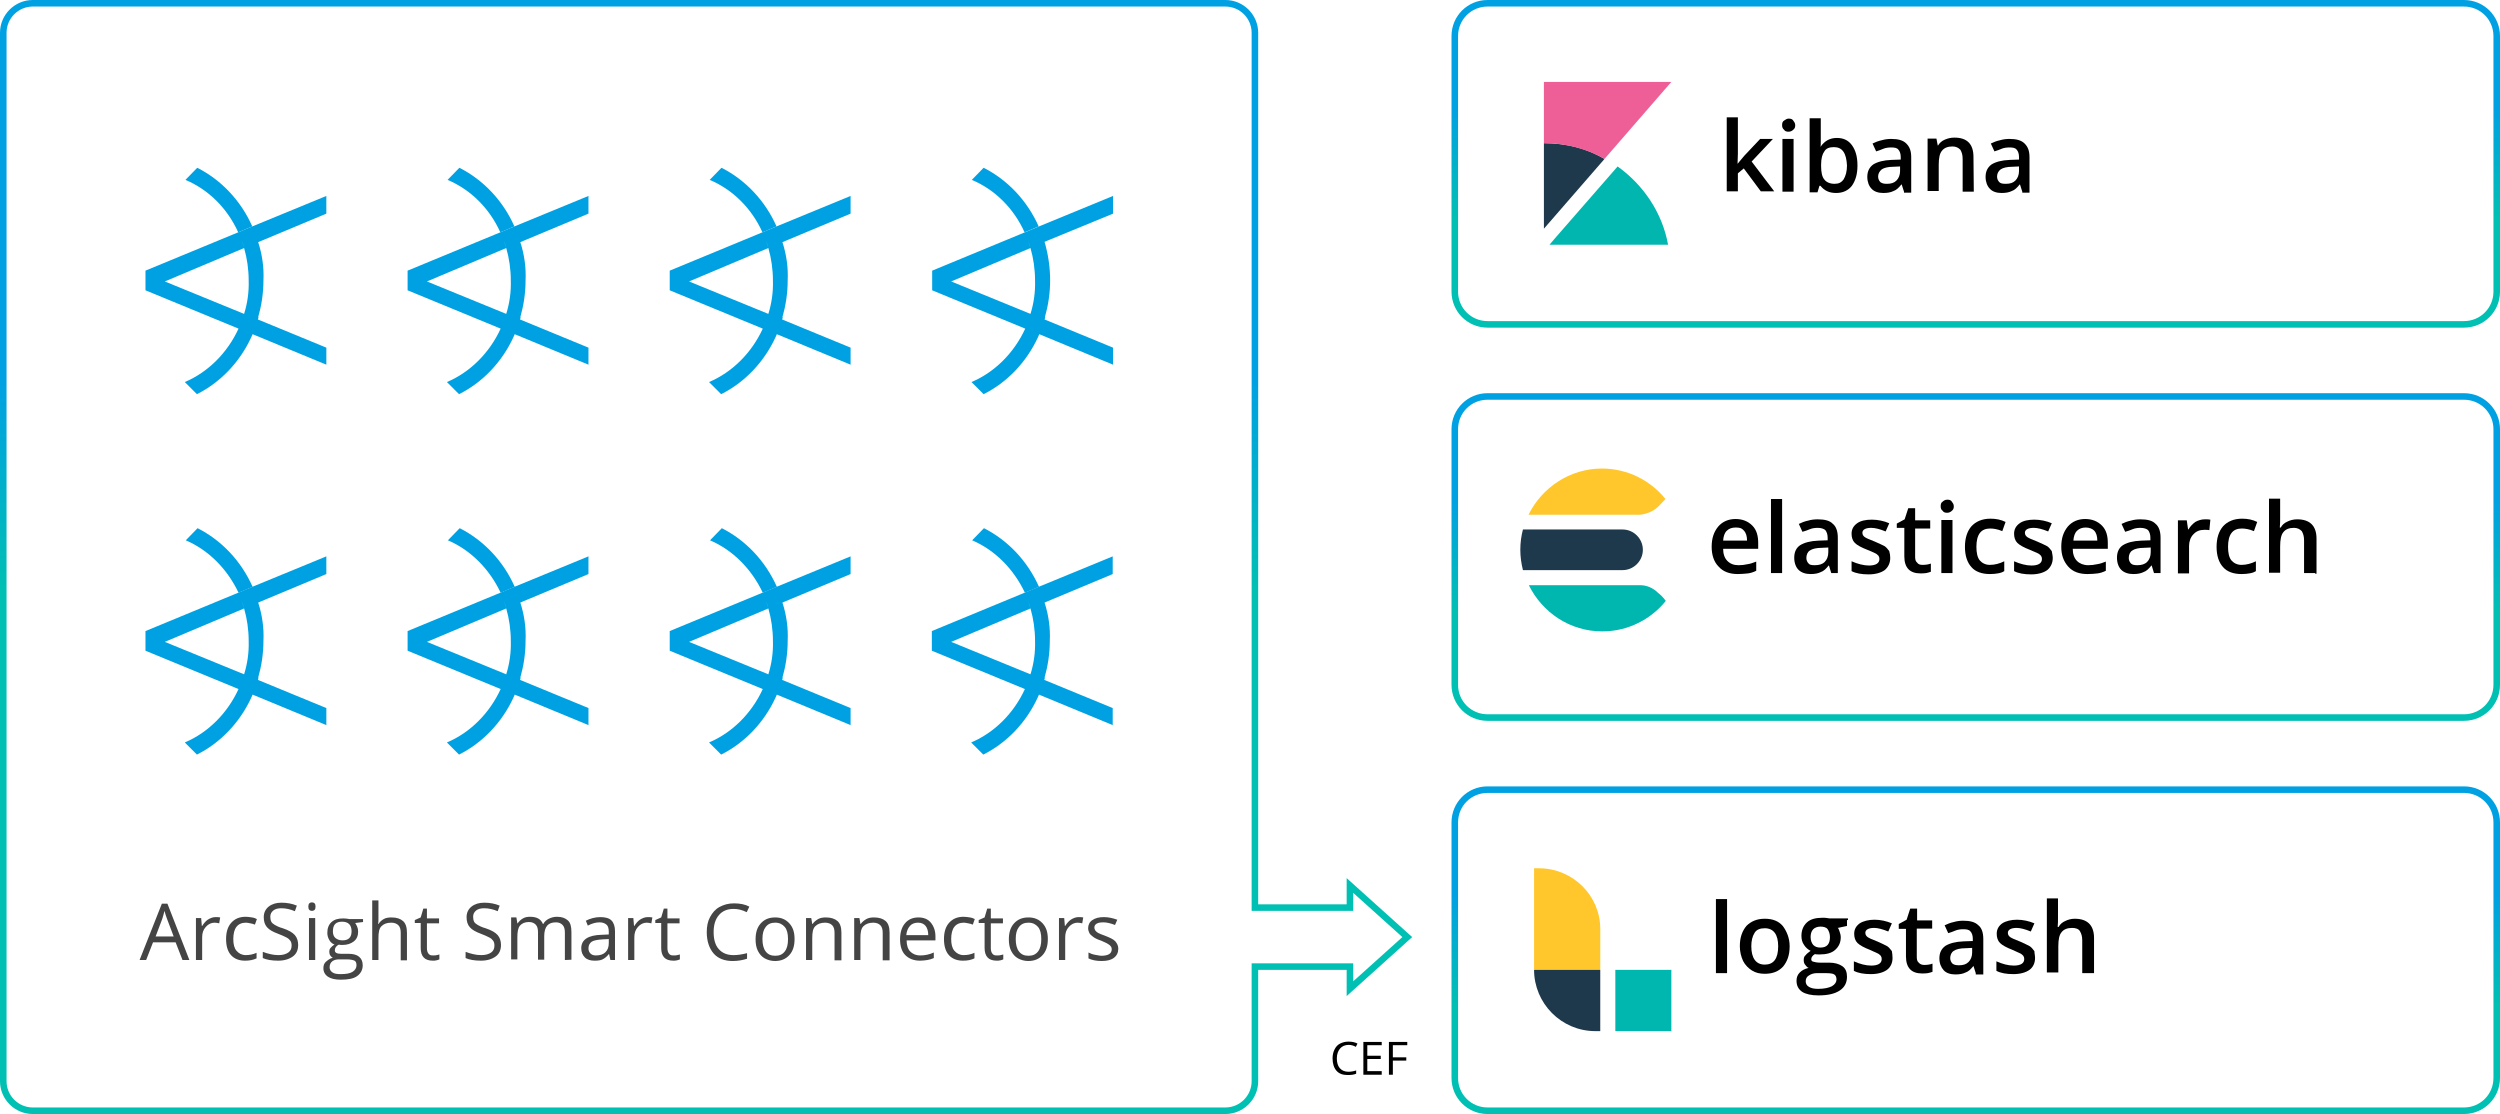 <?xml version="1.0" encoding="utf-8"?>
<!-- Generator: Adobe Illustrator 23.0.0, SVG Export Plug-In . SVG Version: 6.00 Build 0)  -->
<svg version="1.1" id="Layer_1" xmlns="http://www.w3.org/2000/svg" xmlns:xlink="http://www.w3.org/1999/xlink" x="0px" y="0px"
	 viewBox="0 0 763 340" style="enable-background:new 0 0 763 340;" xml:space="preserve">
<style type="text/css">
	.st0{fill:url(#SVGID_1_);}
	.st1{fill:url(#SVGID_2_);}
	.st2{fill:url(#SVGID_3_);}
	.st3{fill:url(#SVGID_4_);}
	.st4{fill:#444444;}
	.st5{fill:#00A1E2;}
	.st6{fill-rule:evenodd;clip-rule:evenodd;fill:#1E384C;}
	.st7{fill-rule:evenodd;clip-rule:evenodd;fill:#FFC72B;}
	.st8{fill-rule:evenodd;clip-rule:evenodd;fill:#00B7AF;}
	.st9{fill-rule:evenodd;clip-rule:evenodd;fill:#EF5F97;}
	.st10{fill-rule:evenodd;clip-rule:evenodd;fill:#00B6AE;}
	.st11{fill:#00B7AF;}
	.st12{fill:#FFC72B;}
	.st13{fill:#1E384C;}
</style>
<g>
	
		<linearGradient id="SVGID_1_" gradientUnits="userSpaceOnUse" x1="5.377" y1="358.779" x2="5.377" y2="359.119" gradientTransform="matrix(318 0 0 -98 -1107 35347.012)">
		<stop  offset="0" style="stop-color:#00BFB3"/>
		<stop  offset="1" style="stop-color:#00A1E2"/>
	</linearGradient>
	<path class="st0" d="M752,220H454c-6.1,0-11-4.9-11-11v-78c0-6.1,4.9-11,11-11h298c6.1,0,11,4.9,11,11v78
		C763,215.1,758.1,220,752,220z M454,122c-5,0-9,4-9,9v78c0,5,4,9,9,9h298c5,0,9-4,9-9v-78c0-5-4-9-9-9H454z"/>
</g>
<g>
	
		<linearGradient id="SVGID_2_" gradientUnits="userSpaceOnUse" x1="5.377" y1="358.779" x2="5.377" y2="359.119" gradientTransform="matrix(318 0 0 -98 -1107 35467.012)">
		<stop  offset="0" style="stop-color:#00BFB3"/>
		<stop  offset="1" style="stop-color:#00A1E2"/>
	</linearGradient>
	<path class="st1" d="M752,340H454c-6.1,0-11-4.9-11-11v-78c0-6.1,4.9-11,11-11h298c6.1,0,11,4.9,11,11v78
		C763,335.1,758.1,340,752,340z M454,242c-5,0-9,4-9,9v78c0,5,4,9,9,9h298c5,0,9-4,9-9v-78c0-5-4-9-9-9H454z"/>
</g>
<g>
	
		<linearGradient id="SVGID_3_" gradientUnits="userSpaceOnUse" x1="5.377" y1="358.779" x2="5.377" y2="359.119" gradientTransform="matrix(318 0 0 -98 -1107 35227.012)">
		<stop  offset="0" style="stop-color:#00BFB3"/>
		<stop  offset="1" style="stop-color:#00A1E2"/>
	</linearGradient>
	<path class="st2" d="M752,100H454c-6.1,0-11-4.9-11-11V11c0-6.1,4.9-11,11-11h298c6.1,0,11,4.9,11,11v78
		C763,95.1,758.1,100,752,100z M454,2c-5,0-9,4-9,9v78c0,5,4,9,9,9h298c5,0,9-4,9-9V11c0-5-4-9-9-9H454z"/>
</g>
<g>
	
		<linearGradient id="SVGID_4_" gradientUnits="userSpaceOnUse" x1="4.799" y1="360.941" x2="4.799" y2="361.127" gradientTransform="matrix(-428.505 0 0 -338 2272.012 122178.055)">
		<stop  offset="0" style="stop-color:#00BFB3"/>
		<stop  offset="1" style="stop-color:#00A1E2"/>
	</linearGradient>
	<path class="st3" d="M374,340H10c-5.5,0-10-4.5-10-10V10C0,4.5,4.5,0,10,0h364c5.5,0,10,4.5,10,10v266h27v-8l20,18l-20,18v-8h-27
		v34C384,335.5,379.5,340,374,340z M10,2c-4.4,0-8,3.6-8,8v320c0,4.4,3.6,8,8,8h364c4.4,0,8-3.6,8-8v-36h31v5.5l15-13.5l-15-13.5
		v5.5h-31V10c0-4.4-3.6-8-8-8H10z"/>
</g>
<path class="st4" d="M55.7,293l-2.1-5.4h-6.9l-2.1,5.4h-2l6.8-17.2h1.7l6.7,17.2H55.7z M53,285.8l-2-5.3c-0.3-0.7-0.5-1.5-0.8-2.5
	c-0.2,0.8-0.4,1.6-0.7,2.5l-2,5.3H53z M65.7,279.9c0.6,0,1.1,0,1.5,0.1l-0.3,1.8c-0.5-0.1-1-0.2-1.4-0.2c-1,0-1.9,0.4-2.7,1.3
	s-1.1,1.9-1.1,3.2v6.9h-1.9v-12.8h1.6l0.2,2.4h0.1c0.5-0.8,1.1-1.5,1.7-1.9S64.9,279.9,65.7,279.9z M74.8,293.2
	c-1.9,0-3.3-0.6-4.3-1.7s-1.5-2.8-1.5-4.9s0.5-3.8,1.6-5s2.5-1.8,4.4-1.8c0.6,0,1.2,0.1,1.9,0.2s1.1,0.3,1.5,0.5l-0.6,1.7
	c-0.4-0.2-0.9-0.3-1.4-0.4s-1-0.2-1.3-0.2c-2.6,0-3.9,1.7-3.9,5c0,1.6,0.3,2.8,1,3.6s1.6,1.3,2.8,1.3c1.1,0,2.2-0.2,3.3-0.7v1.7
	C77.2,293,76.1,293.2,74.8,293.2z M91,288.4c0,1.5-0.5,2.7-1.6,3.5s-2.6,1.3-4.5,1.3c-2,0-3.6-0.3-4.7-0.8v-1.9
	c0.7,0.3,1.5,0.5,2.3,0.7s1.6,0.3,2.5,0.3c1.3,0,2.3-0.3,3-0.8s1-1.2,1-2.1c0-0.6-0.1-1.1-0.4-1.5s-0.6-0.7-1.2-1s-1.4-0.7-2.5-1.1
	c-1.6-0.6-2.7-1.2-3.4-2s-1-1.8-1-3.1c0-1.3,0.5-2.4,1.5-3.2s2.3-1.2,3.9-1.2c1.7,0,3.3,0.3,4.7,0.9l-0.6,1.7
	c-1.4-0.6-2.8-0.9-4.1-0.9c-1.1,0-1.9,0.2-2.5,0.7s-0.9,1.1-0.9,1.9c0,0.6,0.1,1.1,0.3,1.5s0.6,0.7,1.1,1s1.3,0.7,2.4,1
	c1.8,0.6,3,1.3,3.7,2.1S91,287.3,91,288.4z M96.2,293h-1.9v-12.8h1.9V293z M94.1,276.7c0-0.4,0.1-0.8,0.3-1s0.5-0.3,0.8-0.3
	s0.6,0.1,0.8,0.3s0.3,0.5,0.3,1s-0.1,0.8-0.3,1s-0.5,0.3-0.8,0.3s-0.6-0.1-0.8-0.3S94.1,277.1,94.1,276.7z M110.8,280.2v1.2
	l-2.4,0.3c0.2,0.3,0.4,0.6,0.6,1.1s0.3,0.9,0.3,1.5c0,1.3-0.4,2.3-1.3,3s-2,1.1-3.5,1.1c-0.4,0-0.7,0-1.1-0.1
	c-0.8,0.4-1.2,1-1.2,1.7c0,0.4,0.1,0.6,0.4,0.8s0.8,0.3,1.5,0.3h2.3c1.4,0,2.5,0.3,3.2,0.9s1.1,1.4,1.1,2.6c0,1.4-0.6,2.5-1.7,3.3
	s-2.8,1.1-5,1.1c-1.7,0-3-0.3-3.9-0.9s-1.4-1.5-1.4-2.6c0-0.8,0.2-1.5,0.8-2s1.2-1,2.1-1.2c-0.3-0.1-0.6-0.4-0.8-0.7
	s-0.3-0.7-0.3-1.1c0-0.5,0.1-0.9,0.4-1.2s0.6-0.7,1.2-1c-0.7-0.3-1.2-0.7-1.6-1.4s-0.6-1.4-0.6-2.2c0-1.4,0.4-2.5,1.3-3.3
	s2-1.1,3.6-1.1c0.7,0,1.3,0.1,1.8,0.2h4.2V280.2z M100.6,295.2c0,0.7,0.3,1.2,0.9,1.6s1.4,0.5,2.5,0.5c1.6,0,2.8-0.2,3.6-0.7
	s1.2-1.2,1.2-2c0-0.7-0.2-1.2-0.6-1.4s-1.2-0.4-2.4-0.4h-2.3c-0.9,0-1.6,0.2-2.1,0.6S100.6,294.4,100.6,295.2z M101.6,284.3
	c0,0.9,0.3,1.6,0.8,2s1.2,0.7,2.1,0.7c1.9,0,2.8-0.9,2.8-2.8s-1-2.9-2.9-2.9c-0.9,0-1.6,0.2-2.1,0.7S101.6,283.3,101.6,284.3z
	 M122.3,293v-8.3c0-1-0.2-1.8-0.7-2.3s-1.2-0.8-2.2-0.8c-1.4,0-2.3,0.4-3,1.1s-0.9,1.9-0.9,3.6v6.7h-1.9v-18.2h1.9v5.5
	c0,0.7,0,1.2-0.1,1.7h0.1c0.4-0.6,0.9-1.1,1.6-1.5s1.5-0.5,2.4-0.5c1.6,0,2.7,0.4,3.5,1.1s1.2,1.9,1.2,3.6v8.4h-1.9V293z
	 M132.3,291.6c0.3,0,0.7,0,1-0.1s0.6-0.1,0.8-0.2v1.5c-0.2,0.1-0.5,0.2-0.9,0.3s-0.8,0.1-1.1,0.1c-2.5,0-3.7-1.3-3.7-3.9v-7.6h-1.8
	v-0.9l1.8-0.8l0.8-2.7h1.1v3h3.7v1.5h-3.7v7.6c0,0.8,0.2,1.4,0.6,1.8S131.7,291.6,132.3,291.6z M152.9,288.4c0,1.5-0.5,2.7-1.6,3.5
	s-2.6,1.3-4.5,1.3c-2,0-3.6-0.3-4.7-0.8v-1.9c0.7,0.3,1.5,0.5,2.3,0.7s1.6,0.3,2.5,0.3c1.3,0,2.3-0.3,3-0.8s1-1.2,1-2.1
	c0-0.6-0.1-1.1-0.4-1.5s-0.6-0.7-1.2-1s-1.4-0.7-2.5-1.1c-1.6-0.6-2.7-1.2-3.4-2s-1-1.8-1-3.1c0-1.3,0.5-2.4,1.5-3.2
	s2.3-1.2,3.9-1.2c1.7,0,3.3,0.3,4.7,0.9l-0.6,1.7c-1.4-0.6-2.8-0.9-4.1-0.9c-1.1,0-1.9,0.2-2.5,0.7s-0.9,1.1-0.9,1.9
	c0,0.6,0.1,1.1,0.3,1.5s0.6,0.7,1.1,1s1.3,0.7,2.4,1c1.8,0.6,3,1.3,3.7,2.1S152.9,287.3,152.9,288.4z M172.4,293v-8.4
	c0-1-0.2-1.8-0.7-2.3s-1.1-0.8-2-0.8c-1.2,0-2.1,0.3-2.7,1s-0.9,1.8-0.9,3.2v7.2h-1.9v-8.4c0-1-0.2-1.8-0.7-2.3s-1.1-0.8-2.1-0.8
	c-1.2,0-2.1,0.4-2.7,1.1s-0.8,1.9-0.8,3.6v6.7H156V280h1.6l0.3,1.8h0.1c0.4-0.6,0.9-1.1,1.6-1.5s1.4-0.5,2.2-0.5
	c2,0,3.3,0.7,3.9,2.2h0.1c0.4-0.7,0.9-1.2,1.7-1.6s1.6-0.6,2.5-0.6c1.5,0,2.5,0.4,3.3,1.1s1.1,1.9,1.1,3.6v8.4L172.4,293L172.4,293z
	 M186.3,293l-0.4-1.8h-0.1c-0.6,0.8-1.3,1.3-1.9,1.6s-1.4,0.4-2.4,0.4c-1.3,0-2.3-0.3-3-1s-1.1-1.6-1.1-2.8c0-2.6,2.1-4,6.2-4.1
	l2.2-0.1v-0.8c0-1-0.2-1.8-0.7-2.2s-1.1-0.7-2.1-0.7c-1.1,0-2.3,0.3-3.6,1l-0.6-1.5c0.6-0.3,1.3-0.6,2.1-0.8s1.5-0.3,2.3-0.3
	c1.5,0,2.7,0.3,3.4,1s1.1,1.8,1.1,3.3v8.8H186.3z M181.9,291.6c1.2,0,2.2-0.3,2.9-1s1-1.6,1-2.8v-1.2l-1.9,0.1
	c-1.5,0.1-2.7,0.3-3.3,0.7s-1,1.1-1,2c0,0.7,0.2,1.2,0.6,1.6S181.1,291.6,181.9,291.6z M197.6,279.9c0.6,0,1.1,0,1.5,0.1l-0.3,1.8
	c-0.5-0.1-1-0.2-1.4-0.2c-1,0-1.9,0.4-2.7,1.3s-1.1,1.9-1.1,3.2v6.9h-1.9v-12.8h1.6l0.2,2.4h0.1c0.5-0.8,1.1-1.5,1.7-1.9
	S196.8,279.9,197.6,279.9z M205.7,291.6c0.3,0,0.7,0,1-0.1s0.6-0.1,0.8-0.2v1.5c-0.2,0.1-0.5,0.2-0.9,0.3s-0.8,0.1-1.1,0.1
	c-2.5,0-3.7-1.3-3.7-3.9v-7.6H200v-0.9l1.8-0.8l0.8-2.7h1.1v3h3.7v1.5h-3.7v7.6c0,0.8,0.2,1.4,0.6,1.8S205.1,291.6,205.7,291.6z
	 M223.9,277.4c-1.9,0-3.4,0.6-4.5,1.9s-1.6,3-1.6,5.2s0.5,4,1.6,5.2s2.5,1.8,4.5,1.8c1.2,0,2.6-0.2,4.1-0.6v1.7
	c-1.2,0.4-2.7,0.7-4.4,0.7c-2.5,0-4.5-0.8-5.8-2.3s-2.1-3.7-2.1-6.5c0-1.8,0.3-3.3,1-4.6s1.6-2.4,2.9-3.1s2.7-1.1,4.4-1.1
	c1.8,0,3.4,0.3,4.7,1l-0.8,1.7C226.5,277.7,225.2,277.4,223.9,277.4z M242.5,286.6c0,2.1-0.5,3.7-1.6,4.9s-2.5,1.8-4.4,1.8
	c-1.1,0-2.2-0.3-3.1-0.8s-1.6-1.3-2.1-2.3s-0.7-2.2-0.7-3.5c0-2.1,0.5-3.7,1.6-4.9s2.5-1.8,4.4-1.8c1.8,0,3.2,0.6,4.3,1.8
	S242.5,284.5,242.5,286.6z M232.7,286.6c0,1.6,0.3,2.9,1,3.8s1.6,1.3,2.9,1.3s2.2-0.4,2.9-1.3s1-2.1,1-3.8c0-1.6-0.3-2.9-1-3.7
	s-1.6-1.3-2.9-1.3c-1.3,0-2.2,0.4-2.9,1.3S232.7,284.9,232.7,286.6z M254.7,293v-8.3c0-1-0.2-1.8-0.7-2.3s-1.2-0.8-2.2-0.8
	c-1.3,0-2.3,0.4-3,1.1s-0.9,1.9-0.9,3.6v6.7H246v-12.8h1.6l0.3,1.8h0.1c0.4-0.6,1-1.1,1.7-1.5s1.5-0.5,2.4-0.5
	c1.5,0,2.7,0.4,3.5,1.1c0.8,0.7,1.2,1.9,1.2,3.6v8.4h-2.1L254.7,293L254.7,293z M269.4,293v-8.3c0-1-0.2-1.8-0.7-2.3
	s-1.2-0.8-2.2-0.8c-1.3,0-2.3,0.4-3,1.1s-0.9,1.9-0.9,3.6v6.7h-1.9v-12.8h1.6l0.3,1.8h0.1c0.4-0.6,1-1.1,1.7-1.5s1.5-0.5,2.4-0.5
	c1.5,0,2.7,0.4,3.5,1.1s1.2,1.9,1.2,3.6v8.4h-2.1V293z M280.8,293.2c-1.9,0-3.4-0.6-4.5-1.7s-1.6-2.8-1.6-4.8c0-2.1,0.5-3.7,1.5-4.9
	s2.4-1.8,4.1-1.8c1.6,0,2.9,0.5,3.8,1.6s1.4,2.5,1.4,4.2v1.2h-8.8c0,1.5,0.4,2.7,1.1,3.4s1.7,1.2,3.1,1.2s2.8-0.3,4.1-0.9v1.7
	c-0.7,0.3-1.3,0.5-2,0.6S281.6,293.2,280.8,293.2z M280.2,281.6c-1,0-1.9,0.3-2.5,1s-1,1.6-1.1,2.8h6.7c0-1.2-0.3-2.2-0.8-2.8
	S281.3,281.6,280.2,281.6z M293.9,293.2c-1.9,0-3.3-0.6-4.3-1.7s-1.5-2.8-1.5-4.9s0.5-3.8,1.6-5s2.5-1.8,4.4-1.8
	c0.6,0,1.2,0.1,1.9,0.2s1.1,0.3,1.5,0.5l-0.6,1.7c-0.4-0.2-0.9-0.3-1.4-0.4s-1-0.2-1.3-0.2c-2.6,0-3.9,1.7-3.9,5
	c0,1.6,0.3,2.8,1,3.6s1.6,1.3,2.8,1.3c1.1,0,2.2-0.2,3.3-0.7v1.7C296.3,293,295.3,293.2,293.9,293.2z M304.4,291.6
	c0.3,0,0.7,0,1-0.1s0.6-0.1,0.8-0.2v1.5c-0.2,0.1-0.5,0.2-0.9,0.3s-0.8,0.1-1.1,0.1c-2.5,0-3.7-1.3-3.7-3.9v-7.6h-1.8v-0.9l1.8-0.8
	l0.8-2.7h1.1v3h3.7v1.5h-3.7v7.6c0,0.8,0.2,1.4,0.6,1.8S303.8,291.6,304.4,291.6z M319.8,286.6c0,2.1-0.5,3.7-1.6,4.9
	s-2.5,1.8-4.4,1.8c-1.1,0-2.2-0.3-3.1-0.8s-1.6-1.3-2.1-2.3s-0.7-2.2-0.7-3.5c0-2.1,0.5-3.7,1.6-4.9s2.5-1.8,4.4-1.8
	c1.8,0,3.2,0.6,4.3,1.8S319.8,284.5,319.8,286.6z M310,286.6c0,1.6,0.3,2.9,1,3.8s1.6,1.3,2.9,1.3s2.2-0.4,2.9-1.3s1-2.1,1-3.8
	c0-1.6-0.3-2.9-1-3.7s-1.6-1.3-2.9-1.3s-2.2,0.4-2.9,1.3S310,284.9,310,286.6z M329.1,279.9c0.6,0,1.1,0,1.5,0.1l-0.3,1.8
	c-0.5-0.1-1-0.2-1.4-0.2c-1,0-1.9,0.4-2.7,1.3s-1.1,1.9-1.1,3.2v6.9h-1.9v-12.8h1.6l0.2,2.4h0.1c0.5-0.8,1.1-1.5,1.7-1.9
	S328.3,279.9,329.1,279.9z M341.3,289.5c0,1.2-0.4,2.1-1.3,2.8s-2.1,1-3.8,1c-1.7,0-3-0.3-4-0.8v-1.8c0.6,0.3,1.3,0.6,2,0.7
	s1.4,0.3,2,0.3c1,0,1.8-0.2,2.3-0.5s0.8-0.8,0.8-1.5c0-0.5-0.2-0.9-0.7-1.3s-1.3-0.8-2.5-1.3c-1.2-0.4-2-0.8-2.5-1.2
	s-0.9-0.7-1.1-1.1s-0.4-0.9-0.4-1.5c0-1,0.4-1.9,1.3-2.5s2-0.9,3.5-0.9c1.4,0,2.7,0.3,4.1,0.8l-0.7,1.6c-1.3-0.5-2.5-0.8-3.5-0.8
	c-0.9,0-1.6,0.1-2.1,0.4s-0.7,0.7-0.7,1.2c0,0.3,0.1,0.6,0.3,0.9s0.5,0.5,0.8,0.7s1.1,0.5,2.2,0.9c1.5,0.6,2.6,1.1,3.1,1.7
	S341.3,288.6,341.3,289.5z"/>
<path class="st5" d="M78.8,73.9L78.8,73.9c-0.5-1.7-1.1-3.3-1.8-4.8l-4.3,1.8c0.3,0.7,0.6,1.4,0.9,2.2c-0.3-0.7-0.6-1.5-0.9-2.2
	L44.4,82.6v6l28.4,11.7l0,0l0,0l0,0c-3.4,7.4-9.3,13.3-16.4,16.3l3.7,3.7c7.2-3.6,13.1-9.8,16.6-17.4l0,0c0.1-0.2,0.2-0.4,0.3-0.7
	c0-0.1,0.1-0.1,0.1-0.2l0,0v-0.1v0.1l22.5,9.3v-5.2l-20.9-8.6c0.1-0.3,0.2-0.5,0.2-0.7h-0.1c1-3.5,1.6-7.3,1.6-11.2
	C80.6,81.6,80,77.6,78.8,73.9L78.8,73.9l20.8-8.7v-5.4L77,69.1C77.7,70.7,78.3,72.3,78.8,73.9z M74.5,95.8
	C74.5,95.8,74.5,95.9,74.5,95.8l-24.2-9.9l24.2-10.2c-0.2-0.8-0.5-1.5-0.7-2.2c0.3,0.7,0.5,1.5,0.7,2.2l1.2-0.5l-1.2,0.5
	c0.9,3.1,1.4,6.5,1.4,10C76,89.2,75.5,92.6,74.5,95.8L74.5,95.8z"/>
<path class="st5" d="M72.7,70.9l4.3-1.8c-3.5-7.9-9.5-14.2-16.8-17.9l-3.6,3.7C63.7,57.9,69.4,63.6,72.7,70.9z"/>
<path class="st5" d="M152.7,70.9l4.3-1.8c-3.5-7.9-9.5-14.2-16.8-17.9l-3.6,3.7C143.7,57.9,149.4,63.6,152.7,70.9z"/>
<path class="st5" d="M158.8,73.9L158.8,73.9c-0.5-1.7-1.1-3.3-1.8-4.8l-4.3,1.8c0.3,0.7,0.6,1.4,0.9,2.2c-0.3-0.7-0.6-1.5-0.9-2.2
	l-28.3,11.7v6l28.4,11.7l0,0l0,0l0,0c-3.4,7.4-9.3,13.3-16.4,16.3l3.7,3.7c7.2-3.6,13.1-9.8,16.6-17.4l0,0c0.1-0.2,0.2-0.4,0.3-0.7
	c0-0.1,0.1-0.1,0.1-0.2l0,0v-0.1v0.1l22.5,9.3v-5.2l-20.9-8.6c0.1-0.3,0.2-0.5,0.2-0.7h-0.1c1-3.5,1.6-7.3,1.6-11.2
	C160.6,81.6,160,77.6,158.8,73.9L158.8,73.9l20.8-8.7v-5.4L157,69.1C157.7,70.7,158.3,72.3,158.8,73.9z M154.5,95.8
	C154.5,95.8,154.5,95.9,154.5,95.8l-24.2-9.9l24.2-10.2c-0.2-0.8-0.5-1.5-0.7-2.2c0.3,0.7,0.5,1.5,0.7,2.2l1.2-0.5l-1.2,0.5
	c0.9,3.1,1.4,6.5,1.4,10C156,89.2,155.5,92.6,154.5,95.8L154.5,95.8z"/>
<path class="st5" d="M232.7,70.9l4.3-1.8c-3.5-7.9-9.5-14.2-16.8-17.9l-3.6,3.7C223.7,57.9,229.4,63.6,232.7,70.9z"/>
<path class="st5" d="M238.8,73.9L238.8,73.9c-0.5-1.7-1.1-3.3-1.8-4.8l-4.3,1.8c0.3,0.7,0.6,1.4,0.9,2.2c-0.3-0.7-0.6-1.5-0.9-2.2
	l-28.3,11.7v6l28.4,11.7l0,0l0,0l0,0c-3.4,7.4-9.3,13.3-16.4,16.3l3.7,3.7c7.2-3.6,13.1-9.8,16.6-17.4l0,0c0.1-0.2,0.2-0.4,0.3-0.7
	c0-0.1,0.1-0.1,0.1-0.2l0,0v-0.1v0.1l22.5,9.3v-5.2l-20.9-8.6c0.1-0.3,0.2-0.5,0.2-0.7h-0.1c1-3.5,1.6-7.3,1.6-11.2
	C240.6,81.6,240,77.6,238.8,73.9L238.8,73.9l20.8-8.7v-5.4L237,69.1C237.7,70.7,238.3,72.3,238.8,73.9z M234.5,95.8
	C234.5,95.8,234.5,95.9,234.5,95.8l-24.2-9.9l24.2-10.2c-0.2-0.8-0.5-1.5-0.7-2.2c0.3,0.7,0.5,1.5,0.7,2.2l1.2-0.5l-1.2,0.5
	c0.9,3.1,1.4,6.5,1.4,10C236,89.2,235.5,92.6,234.5,95.8L234.5,95.8z"/>
<path class="st5" d="M312.7,70.9l4.3-1.8c-3.5-7.9-9.5-14.2-16.8-17.9l-3.6,3.7C303.7,57.9,309.4,63.6,312.7,70.9z"/>
<path class="st5" d="M339.7,65.2v-5.4l-22.6,9.3c0.7,1.5,1.3,3.2,1.8,4.8l0,0c-0.5-1.7-1.1-3.3-1.8-4.8l-4.3,1.8
	c0.3,0.7,0.6,1.4,0.9,2.2c-0.3-0.7-0.6-1.5-0.9-2.2l-28.3,11.7v6l28.4,11.7l0,0l0,0l0,0c-3.4,7.4-9.3,13.3-16.4,16.3l3.7,3.7
	c7.2-3.6,13.1-9.8,16.6-17.4l0,0c0.1-0.2,0.2-0.4,0.3-0.7c0-0.1,0.1-0.1,0.1-0.2l0,0v-0.1v0.1l22.5,9.3v-5.2l-20.9-8.6
	c0.1-0.3,0.2-0.5,0.2-0.7h-0.1c1-3.5,1.6-7.3,1.6-11.2c0-4.1-0.6-8-1.7-11.8l0,0L339.7,65.2z M314.5,95.8
	C314.5,95.8,314.5,95.9,314.5,95.8l-24.2-9.9l24.2-10.2c-0.2-0.8-0.5-1.5-0.7-2.2c0.3,0.7,0.5,1.5,0.7,2.2l1.2-0.5l-1.2,0.5
	c0.9,3.1,1.4,6.5,1.4,10C316,89.2,315.5,92.6,314.5,95.8L314.5,95.8z"/>
<path class="st5" d="M78.8,183.9L78.8,183.9c-0.5-1.7-1.1-3.3-1.8-4.8l-4.3,1.8c0.3,0.7,0.6,1.4,0.9,2.2c-0.3-0.7-0.6-1.5-0.9-2.2
	l-28.3,11.7v6l28.4,11.7l0,0l0,0l0,0c-3.4,7.4-9.3,13.3-16.4,16.3l3.7,3.7c7.2-3.6,13.1-9.8,16.6-17.4l0,0c0.1-0.2,0.2-0.4,0.3-0.7
	c0-0.1,0.1-0.1,0.1-0.2l0,0v-0.1v0.1l22.5,9.3v-5.2l-20.9-8.6c0.1-0.3,0.2-0.5,0.2-0.7h-0.1c1-3.5,1.6-7.3,1.6-11.2
	C80.6,191.6,80,187.6,78.8,183.9L78.8,183.9l20.8-8.7v-5.4L77,179.1C77.7,180.7,78.3,182.3,78.8,183.9z M74.5,205.8
	C74.5,205.8,74.5,205.9,74.5,205.8l-24.2-9.9l24.2-10.2c-0.2-0.8-0.5-1.5-0.7-2.2c0.3,0.7,0.5,1.5,0.7,2.2l1.2-0.5l-1.2,0.5
	c0.9,3.1,1.4,6.5,1.4,10C76,199.2,75.5,202.6,74.5,205.8L74.5,205.8z"/>
<path class="st5" d="M77.1,179.1c-3.5-7.9-9.5-14.2-16.8-17.9l-3.6,3.7c7,3,12.7,8.8,16.1,16L77.1,179.1z"/>
<path class="st5" d="M157.1,179.1c-3.5-7.9-9.5-14.2-16.8-17.9l-3.6,3.7c7,3,12.7,8.8,16.1,16L157.1,179.1z"/>
<path class="st5" d="M158.8,183.9L158.8,183.9c-0.5-1.7-1.1-3.3-1.8-4.8l-4.3,1.8c0.3,0.7,0.6,1.4,0.9,2.2c-0.3-0.7-0.6-1.5-0.9-2.2
	l-28.3,11.7v6l28.4,11.7l0,0l0,0l0,0c-3.4,7.4-9.3,13.3-16.4,16.3l3.7,3.7c7.2-3.6,13.1-9.8,16.6-17.4l0,0c0.1-0.2,0.2-0.4,0.3-0.7
	c0-0.1,0.1-0.1,0.1-0.2l0,0v-0.1v0.1l22.5,9.3v-5.2l-20.9-8.6c0.1-0.3,0.2-0.5,0.2-0.7h-0.1c1-3.5,1.6-7.3,1.6-11.2
	C160.6,191.6,160,187.6,158.8,183.9L158.8,183.9l20.8-8.7v-5.4l-22.6,9.3C157.7,180.7,158.3,182.3,158.8,183.9z M154.5,205.8
	C154.5,205.8,154.5,205.9,154.5,205.8l-24.2-9.9l24.2-10.2c-0.2-0.8-0.5-1.5-0.7-2.2c0.3,0.7,0.5,1.5,0.7,2.2l1.2-0.5l-1.2,0.5
	c0.9,3.1,1.4,6.5,1.4,10C156,199.2,155.5,202.6,154.5,205.8L154.5,205.8z"/>
<path class="st5" d="M237.1,179.1c-3.5-7.9-9.5-14.2-16.8-17.9l-3.6,3.7c7,3,12.7,8.8,16.1,16L237.1,179.1z"/>
<path class="st5" d="M238.8,183.9L238.8,183.9c-0.5-1.7-1.1-3.3-1.8-4.8l-4.3,1.8c0.3,0.7,0.6,1.4,0.9,2.2c-0.3-0.7-0.6-1.5-0.9-2.2
	l-28.3,11.7v6l28.4,11.7l0,0l0,0l0,0c-3.4,7.4-9.3,13.3-16.4,16.3l3.7,3.7c7.2-3.6,13.1-9.8,16.6-17.4l0,0c0.1-0.2,0.2-0.4,0.3-0.7
	c0-0.1,0.1-0.1,0.1-0.2l0,0v-0.1v0.1l22.5,9.3v-5.2l-20.9-8.6c0.1-0.3,0.2-0.5,0.2-0.7h-0.1c1-3.5,1.6-7.3,1.6-11.2
	C240.6,191.6,240,187.6,238.8,183.9L238.8,183.9l20.8-8.7v-5.4l-22.6,9.3C237.7,180.7,238.3,182.3,238.8,183.9z M234.5,205.8
	C234.5,205.8,234.5,205.9,234.5,205.8l-24.2-9.9l24.2-10.2c-0.2-0.8-0.5-1.5-0.7-2.2c0.3,0.7,0.5,1.5,0.7,2.2l1.2-0.5l-1.2,0.5
	c0.9,3.1,1.4,6.5,1.4,10C236,199.2,235.5,202.6,234.5,205.8L234.5,205.8z"/>
<path class="st5" d="M317.1,179.1c-3.5-7.9-9.5-14.2-16.8-17.9l-3.6,3.7c7,3,12.7,8.8,16.1,16L317.1,179.1z"/>
<path class="st5" d="M318.8,183.9L318.8,183.9c-0.5-1.7-1.1-3.3-1.8-4.8l-4.3,1.8c0.3,0.7,0.6,1.4,0.9,2.2c-0.3-0.7-0.6-1.5-0.9-2.2
	l-28.3,11.7v6l28.4,11.7l0,0l0,0l0,0c-3.4,7.4-9.3,13.3-16.4,16.3l3.7,3.7c7.2-3.6,13.1-9.8,16.6-17.4l0,0c0.1-0.2,0.2-0.4,0.3-0.7
	c0-0.1,0.1-0.1,0.1-0.2l0,0v-0.1v0.1l22.5,9.3v-5.2l-20.9-8.6c0.1-0.3,0.2-0.5,0.2-0.7h-0.1c1-3.5,1.6-7.3,1.6-11.2
	C320.6,191.6,320,187.6,318.8,183.9L318.8,183.9l20.8-8.7v-5.4l-22.6,9.3C317.7,180.7,318.3,182.3,318.8,183.9z M314.5,205.8
	C314.5,205.8,314.5,205.9,314.5,205.8l-24.2-9.9l24.2-10.2c-0.2-0.8-0.5-1.5-0.7-2.2c0.3,0.7,0.5,1.5,0.7,2.2l1.2-0.5l-1.2,0.5
	c0.9,3.1,1.4,6.5,1.4,10C316,199.2,315.5,202.6,314.5,205.8L314.5,205.8z"/>
<path d="M411.6,318.9c-1.1,0-2,0.4-2.6,1.1s-1,1.7-1,3s0.3,2.3,0.9,3s1.5,1.1,2.6,1.1c0.7,0,1.5-0.1,2.4-0.4v1
	c-0.7,0.3-1.5,0.4-2.6,0.4c-1.5,0-2.6-0.4-3.4-1.3s-1.2-2.2-1.2-3.8c0-1,0.2-1.9,0.6-2.7s0.9-1.4,1.7-1.8s1.6-0.6,2.6-0.6
	s2,0.2,2.7,0.6l-0.5,1C413.1,319.1,412.4,318.9,411.6,318.9z M421.7,328h-5.6v-10h5.6v1h-4.4v3.2h4.1v1h-4.1v3.7h4.4V328z
	 M425.1,328h-1.2v-10h5.6v1h-4.4v3.7h4.1v1h-4.1V328z"/>
<g>
	<g>
		<g>
			<g>
				<path d="M530.4,175.2c-2.5,0-4.5-0.7-5.9-2.3c-1.4-1.4-2.1-3.5-2.1-6c0-2.7,0.7-4.6,2-6.2c1.3-1.5,3.1-2.3,5.3-2.3
					c2.1,0,3.8,0.7,5.1,2c1.3,1.3,1.8,3.1,1.8,5.3v1.8h-10.7c0,1.5,0.4,2.8,1.3,3.7s2,1.3,3.4,1.3c1,0,1.8-0.1,2.7-0.3
					c0.8-0.1,1.7-0.4,2.7-0.8v2.8c-0.8,0.4-1.7,0.7-2.5,0.8C532.4,175.1,531.4,175.2,530.4,175.2z M529.7,161c-1.1,0-2,0.3-2.7,1
					c-0.7,0.7-1,1.7-1.1,3h7.3c0-1.3-0.3-2.4-1-3.1C531.5,161.1,530.8,161,529.7,161z"/>
				<path d="M543.9,174.9h-3.4v-22.6h3.4V174.9z"/>
				<path d="M558.9,174.9l-0.7-2.3h-0.1c-0.8,1-1.5,1.7-2.4,2c-0.8,0.4-1.8,0.6-3.1,0.6c-1.5,0-2.8-0.4-3.7-1.3
					c-0.8-0.8-1.3-2.1-1.3-3.7c0-1.7,0.6-3,1.8-3.8c1.3-0.8,3.1-1.3,5.6-1.4l2.8-0.1v-0.8c0-1-0.3-1.8-0.7-2.3
					c-0.4-0.4-1.3-0.7-2.3-0.7c-0.8,0-1.7,0.1-2.4,0.4c-0.7,0.3-1.5,0.6-2.3,0.8l-1.1-2.4c0.8-0.4,1.8-0.8,2.8-1c1-0.3,2-0.4,3-0.4
					c2.1,0,3.7,0.4,4.6,1.4c1,0.8,1.5,2.3,1.5,4.2v10.8h-2.3V174.9z M553.9,172.5c1.3,0,2.3-0.3,3-1c0.7-0.7,1.1-1.7,1.1-3v-1.4
					l-2.1,0.1c-1.5,0-2.8,0.3-3.5,0.8c-0.7,0.4-1.1,1.3-1.1,2.3c0,0.7,0.3,1.3,0.7,1.7C552.3,172.4,552.9,172.5,553.9,172.5z"/>
				<path d="M576.9,170.3c0,1.5-0.6,2.8-1.7,3.7c-1.1,0.8-2.8,1.3-4.9,1.3s-3.9-0.3-5.2-1v-3c1.8,0.8,3.7,1.3,5.3,1.3
					c2.1,0,3.2-0.7,3.2-2c0-0.4-0.1-0.7-0.3-1c-0.3-0.3-0.6-0.6-1.1-0.8c-0.6-0.3-1.3-0.6-2.3-1c-1.8-0.7-3.1-1.4-3.8-2.1
					c-0.7-0.7-1-1.7-1-2.8c0-1.4,0.6-2.4,1.7-3.2c1.1-0.8,2.7-1.1,4.5-1.1s3.7,0.4,5.3,1.1l-1.1,2.5c-1.7-0.7-3.2-1.1-4.4-1.1
					c-1.8,0-2.7,0.6-2.7,1.5c0,0.6,0.3,1,0.7,1.3c0.4,0.3,1.5,0.8,3.1,1.4c1.3,0.6,2.3,1,3,1.4c0.6,0.4,1,1,1.4,1.5
					C576.8,168.9,576.9,169.6,576.9,170.3z"/>
				<path d="M586.8,172.4c0.8,0,1.7-0.1,2.5-0.4v2.5c-0.4,0.1-0.8,0.3-1.4,0.4c-0.6,0.1-1.3,0.1-1.8,0.1c-3.2,0-4.9-1.7-4.9-5.2
					v-8.7h-2.3v-1.3l2.4-1.3l1.1-3.4h2.1v3.7h4.6v2.5h-4.6v8.6c0,0.8,0.1,1.4,0.6,1.8C585.5,172.3,586.1,172.4,586.8,172.4z"/>
				<path d="M592.3,154.5c0-0.6,0.1-1.1,0.6-1.4c0.3-0.3,0.8-0.6,1.4-0.6c0.6,0,1.1,0.1,1.4,0.6c0.3,0.4,0.6,0.8,0.6,1.4
					c0,0.6-0.1,1-0.6,1.4c-0.3,0.3-0.8,0.6-1.4,0.6c-0.6,0-1.1-0.1-1.4-0.6C592.4,155.5,592.3,155.1,592.3,154.5z M595.9,174.9h-3.4
					v-16.2h3.4V174.9z"/>
				<path d="M607.3,175.2c-2.4,0-4.4-0.7-5.6-2.1c-1.3-1.4-2-3.5-2-6.2c0-2.7,0.7-4.8,2-6.3c1.3-1.4,3.2-2.3,5.8-2.3
					c1.7,0,3.2,0.3,4.6,1l-1,2.8c-1.4-0.6-2.7-0.8-3.7-0.8c-2.8,0-4.2,1.8-4.2,5.6c0,1.8,0.3,3.2,1,4.1c0.7,0.8,1.7,1.4,3.1,1.4
					c1.5,0,3-0.4,4.4-1.1v3c-0.6,0.4-1.3,0.6-2,0.7C609.2,175.1,608.3,175.2,607.3,175.2z"/>
				<path d="M626.5,170.3c0,1.5-0.6,2.8-1.7,3.7c-1.1,0.8-2.8,1.3-4.9,1.3c-2.1,0-3.9-0.3-5.2-1v-3c1.8,0.8,3.7,1.3,5.3,1.3
					c2.1,0,3.2-0.7,3.2-2c0-0.4-0.1-0.7-0.3-1c-0.3-0.3-0.6-0.6-1.1-0.8s-1.3-0.6-2.3-1c-1.8-0.7-3.1-1.4-3.8-2.1
					c-0.7-0.7-1-1.7-1-2.8c0-1.4,0.6-2.4,1.7-3.2c1.1-0.8,2.7-1.1,4.5-1.1s3.7,0.4,5.3,1.1l-1.1,2.5c-1.7-0.7-3.2-1.1-4.4-1.1
					c-1.8,0-2.7,0.6-2.7,1.5c0,0.6,0.3,1,0.7,1.3c0.4,0.3,1.5,0.8,3.1,1.4c1.3,0.6,2.3,1,3,1.4c0.6,0.4,1,1,1.4,1.5
					C626.3,168.9,626.5,169.6,626.5,170.3z"/>
				<path d="M637.1,175.2c-2.5,0-4.5-0.7-5.9-2.3s-2.1-3.5-2.1-6c0-2.7,0.7-4.6,2-6.2c1.3-1.5,3.1-2.3,5.3-2.3c2.1,0,3.8,0.7,5.1,2
					c1.3,1.3,1.8,3.1,1.8,5.3v1.8h-10.7c0,1.5,0.4,2.8,1.3,3.7c0.8,0.8,2,1.3,3.4,1.3c1,0,1.8-0.1,2.7-0.3c0.8-0.1,1.7-0.4,2.7-0.8
					v2.8c-0.8,0.4-1.7,0.7-2.5,0.8C639.3,175.1,638.3,175.2,637.1,175.2z M636.6,161c-1.1,0-2,0.3-2.7,1c-0.7,0.7-1,1.7-1.1,3h7.3
					c0-1.3-0.3-2.4-1-3.1C638.6,161.4,637.7,161,636.6,161z"/>
				<path d="M657.4,174.9l-0.7-2.3h-0.1c-0.8,1-1.5,1.7-2.4,2c-0.8,0.4-1.8,0.6-3.1,0.6c-1.5,0-2.8-0.4-3.7-1.3
					c-0.8-0.8-1.3-2.1-1.3-3.7c0-1.7,0.6-3,1.8-3.8c1.3-0.8,3.1-1.3,5.6-1.4l2.8-0.1v-0.8c0-1-0.3-1.8-0.7-2.3
					c-0.4-0.4-1.3-0.7-2.3-0.7c-0.8,0-1.7,0.1-2.4,0.4c-0.7,0.3-1.5,0.6-2.3,0.8l-1.1-2.4c0.8-0.4,1.8-0.8,2.8-1c1-0.3,2-0.4,3-0.4
					c2.1,0,3.7,0.4,4.6,1.4c1,0.8,1.5,2.3,1.5,4.2v10.8h-2.3V174.9z M652.3,172.5c1.3,0,2.3-0.3,3-1c0.7-0.7,1.1-1.7,1.1-3v-1.4
					l-2.1,0.1c-1.5,0-2.8,0.3-3.5,0.8c-0.7,0.4-1.1,1.3-1.1,2.3c0,0.7,0.3,1.3,0.7,1.7C650.8,172.4,651.5,172.5,652.3,172.5z"/>
				<path d="M672.9,158.5c0.7,0,1.3,0,1.7,0.1l-0.3,3.2c-0.4-0.1-1-0.1-1.5-0.1c-1.4,0-2.5,0.4-3.4,1.4c-0.8,0.8-1.3,2.1-1.3,3.5
					v8.4h-3.4v-16.2h2.7l0.4,2.8h0.1c0.6-1,1.3-1.7,2.1-2.3C670.9,158.8,671.9,158.5,672.9,158.5z"/>
				<path d="M684.1,175.2c-2.4,0-4.4-0.7-5.6-2.1c-1.3-1.4-2-3.5-2-6.2c0-2.7,0.7-4.8,2-6.3c1.3-1.4,3.2-2.3,5.8-2.3
					c1.7,0,3.2,0.3,4.6,1l-1,2.8c-1.4-0.6-2.7-0.8-3.7-0.8c-2.8,0-4.2,1.8-4.2,5.6c0,1.8,0.3,3.2,1,4.1c0.7,0.8,1.7,1.4,3.1,1.4
					c1.5,0,3-0.4,4.4-1.1v3c-0.6,0.4-1.3,0.6-2,0.7C686,175.1,685.1,175.2,684.1,175.2z"/>
				<path d="M706.6,174.9h-3.4v-10c0-1.3-0.3-2.1-0.7-2.8c-0.6-0.6-1.3-1-2.4-1c-1.4,0-2.5,0.4-3.2,1.3c-0.7,0.8-1,2.3-1,4.4v8h-3.4
					v-22.6h3.4v5.8c0,1,0,2-0.1,3h0.3c0.4-0.8,1.1-1.4,2-1.8c0.8-0.4,1.8-0.7,3-0.7c3.9,0,5.9,2,5.9,5.9v10.7H706.6z"/>
			</g>
		</g>
	</g>
	<g>
		<path class="st6" d="M464,167.8c0,2.1,0.3,4.2,0.8,6.2h30.4c3.4,0,6.2-2.8,6.2-6.2l0,0c0-3.4-2.8-6.2-6.2-6.2h-30.4
			C464.3,163.5,464,165.6,464,167.8z"/>
		<path class="st7" d="M505.9,154.8c0.8-0.8,1.7-1.7,2.4-2.5c-4.5-5.6-11.5-9.3-19.4-9.3c-9.8,0-18.3,5.8-22.4,14.1h34
			C502.5,156.9,504.5,156.1,505.9,154.8z"/>
		<path class="st8" d="M500.6,178.6h-34c4.1,8.3,12.5,14.1,22.4,14.1c7.9,0,14.9-3.7,19.4-9.3c-0.7-1-1.5-1.8-2.4-2.5
			C504.5,179.4,502.5,178.6,500.6,178.6z"/>
	</g>
</g>
<g>
	<g>
		<g>
			<g>
				<path d="M530.3,50l2-2.4l4.9-5.2h3.9l-6.5,6.9l6.9,9.1h-4.1l-5.2-7l-1.8,1.5v5.5h-3.4V35.8h3.4v11.1L530.3,50L530.3,50z"/>
				<path d="M543.9,38.2c0-0.6,0.1-1.1,0.6-1.4s0.8-0.6,1.4-0.6s1.1,0.1,1.4,0.6c0.3,0.4,0.6,0.8,0.6,1.4s-0.1,1-0.6,1.4
					c-0.3,0.3-0.8,0.6-1.4,0.6s-1.1-0.1-1.4-0.6C544,39.2,543.9,38.7,543.9,38.2z M547.5,58.5H544V42.4h3.4v16.1H547.5z"/>
				<path d="M560.6,42.1c2,0,3.5,0.7,4.6,2.2s1.7,3.5,1.7,6.2c0,2.7-0.6,4.6-1.7,6.2c-1.1,1.4-2.7,2.2-4.8,2.2
					c-2.1,0-3.6-0.7-4.8-2.2h-0.3l-0.6,2h-2.4V36.1h3.4v5.3c0,0.4,0,1,0,1.8c0,0.8,0,1.3-0.1,1.5h0.1
					C556.9,43,558.5,42.1,560.6,42.1z M559.7,44.9c-1.4,0-2.4,0.4-2.9,1.3c-0.6,0.8-1,2.1-1,4.1v0.3c0,2,0.3,3.4,1,4.2
					c0.6,0.8,1.7,1.3,3.1,1.3c1.3,0,2.1-0.4,2.8-1.4c0.6-1,1-2.4,1-4.2C563.5,46.7,562.3,44.9,559.7,44.9z"/>
				<path d="M581.1,58.5l-0.7-2.2h-0.1c-0.8,1-1.5,1.7-2.4,2c-0.8,0.4-1.8,0.6-3.1,0.6c-1.5,0-2.8-0.4-3.6-1.3
					c-0.8-0.8-1.3-2.1-1.3-3.6c0-1.7,0.6-2.9,1.8-3.8c1.3-0.8,3.1-1.3,5.6-1.4l2.8-0.1v-0.8c0-1-0.3-1.8-0.7-2.2
					c-0.4-0.6-1.3-0.7-2.2-0.7c-0.8,0-1.7,0.1-2.4,0.4c-0.7,0.3-1.5,0.6-2.2,0.8l-1.1-2.4c0.8-0.4,1.8-0.8,2.8-1
					c1-0.3,2-0.4,2.9-0.4c2.1,0,3.6,0.4,4.6,1.4c1,1,1.5,2.2,1.5,4.2v10.8h-2.2V58.5z M575.9,56.1c1.3,0,2.2-0.3,2.9-1
					c0.7-0.7,1.1-1.7,1.1-2.9v-1.4l-2.1,0.1c-1.5,0-2.8,0.3-3.5,0.8c-0.7,0.6-1.1,1.3-1.1,2.2c0,0.7,0.3,1.3,0.7,1.7
					C574.5,56,575,56.1,575.9,56.1z"/>
				<path d="M602.4,58.5H599v-10c0-1.3-0.3-2.1-0.7-2.8c-0.6-0.6-1.3-1-2.4-1c-1.4,0-2.5,0.4-3.2,1.3c-0.7,0.8-1,2.2-1,4.3v8h-3.4
					V42.3h2.7l0.4,2.1h0.1c0.4-0.7,1.1-1.4,2.1-1.8s1.8-0.6,2.9-0.6c3.9,0,5.8,2,5.8,5.9L602.4,58.5L602.4,58.5z"/>
				<path d="M617.2,58.5l-0.7-2.2h-0.1c-0.8,1-1.5,1.7-2.4,2c-0.8,0.4-1.8,0.6-3.1,0.6c-1.5,0-2.8-0.4-3.6-1.3
					c-0.8-0.8-1.3-2.1-1.3-3.6c0-1.7,0.6-2.9,1.8-3.8c1.3-0.8,3.1-1.3,5.6-1.4l2.8-0.1v-0.8c0-1-0.3-1.8-0.7-2.2
					c-0.4-0.6-1.3-0.7-2.2-0.7c-0.8,0-1.7,0.1-2.4,0.4c-0.7,0.3-1.5,0.6-2.2,0.8l-1.1-2.4c0.8-0.4,1.8-0.8,2.8-1
					c1-0.3,2-0.4,2.9-0.4c2.1,0,3.6,0.4,4.6,1.4c1,1,1.5,2.2,1.5,4.2v10.8h-2.2V58.5z M612.2,56.1c1.3,0,2.2-0.3,2.9-1
					c0.7-0.7,1.1-1.7,1.1-2.9v-1.4l-2.1,0.1c-1.5,0-2.8,0.3-3.5,0.8s-1.1,1.3-1.1,2.2c0,0.7,0.3,1.3,0.7,1.7
					C610.6,56,611.2,56.1,612.2,56.1z"/>
			</g>
		</g>
	</g>
	<g>
		<path class="st6" d="M471.2,43.7v26.1l18.5-21.3C484.3,45.3,478,43.7,471.2,43.7z"/>
		<path class="st9" d="M471.2,25v18.7c6.7,0,13,1.7,18.5,4.8L510.1,25L471.2,25L471.2,25z"/>
		<g>
			<path class="st10" d="M493.7,50.8l-19.1,21.9l-1.7,2h36.2C507.3,64.8,501.5,56.4,493.7,50.8z"/>
		</g>
	</g>
</g>
<g>
	<g>
		<rect x="493" y="296" class="st11" width="17.1" height="18.7"/>
		<path class="st12" d="M469.7,265h-1.5v31h20.2v-12.5C488.4,273.3,480,265,469.7,265z"/>
		<path class="st13" d="M468.2,296L468.2,296c0,10.2,8.3,18.7,18.7,18.7h1.5V296L468.2,296L468.2,296z"/>
	</g>
	<g>
		<g>
			<g>
				<path d="M527.1,297h-3.4v-22.6h3.4V297z"/>
				<path d="M546.2,288.8c0,2.7-0.7,4.6-2,6.2c-1.4,1.5-3.2,2.2-5.6,2.2c-1.5,0-2.8-0.3-3.9-1s-2.1-1.7-2.7-2.9
					c-0.6-1.3-1-2.8-1-4.5c0-2.7,0.7-4.6,2-6.2c1.4-1.4,3.2-2.2,5.6-2.2c2.4,0,4.2,0.7,5.5,2.2C545.3,284.2,546.2,286.3,546.2,288.8
					z M534.5,288.8c0,3.6,1.4,5.6,4.1,5.6c2.7,0,4.1-1.8,4.1-5.6c0-3.6-1.4-5.5-4.1-5.5c-1.4,0-2.5,0.4-3.1,1.4
					C534.8,285.8,534.5,287.2,534.5,288.8z"/>
				<path d="M563.7,280.8v1.8l-2.8,0.6c0.3,0.3,0.4,0.7,0.6,1.3s0.3,1,0.3,1.5c0,1.7-0.6,2.9-1.7,3.9c-1.1,1-2.7,1.4-4.8,1.4
					c-0.6,0-1,0-1.4-0.1c-0.7,0.4-1.1,1-1.1,1.5c0,0.4,0.1,0.7,0.6,0.8c0.4,0.1,1,0.3,2,0.3h2.8c1.8,0,3.1,0.4,4.1,1.1
					c1,0.7,1.4,1.8,1.4,3.2c0,1.8-0.7,3.2-2.2,4.2s-3.6,1.5-6.5,1.5c-2.2,0-3.9-0.4-5-1.1c-1.1-0.8-1.7-1.8-1.7-3.4
					c0-1,0.3-1.8,1-2.5c0.7-0.7,1.5-1.1,2.7-1.4c-0.4-0.1-0.8-0.6-1.1-1c-0.3-0.4-0.4-0.8-0.4-1.4s0.1-1.1,0.6-1.5
					c0.3-0.4,0.8-0.8,1.5-1.3c-0.8-0.4-1.5-1-2-1.8c-0.6-0.8-0.8-1.8-0.8-2.8c0-1.7,0.6-3.1,1.7-4.1c1.1-1,2.7-1.4,4.8-1.4
					c0.4,0,1,0,1.4,0.1s0.8,0.1,1.1,0.1h5.2V280.8z M551.1,299.5c0,0.7,0.3,1.3,1,1.7c0.7,0.4,1.5,0.6,2.8,0.6
					c1.8,0,3.2-0.3,4.2-0.8c1-0.6,1.4-1.3,1.4-2.1c0-0.7-0.3-1.3-0.7-1.5c-0.4-0.3-1.4-0.4-2.8-0.4h-2.5c-1,0-1.8,0.3-2.4,0.7
					C551.4,298.1,551.1,298.7,551.1,299.5z M552.6,286c0,1,0.3,1.8,0.8,2.4c0.6,0.6,1.3,0.8,2.2,0.8c2,0,2.9-1.1,2.9-3.2
					c0-1-0.3-1.8-0.7-2.4c-0.4-0.6-1.3-0.8-2.2-0.8s-1.7,0.3-2.2,0.8C552.8,284.2,552.6,285.1,552.6,286z"/>
				<path d="M577.6,292.4c0,1.5-0.6,2.8-1.7,3.6s-2.8,1.3-4.9,1.3c-2.1,0-3.9-0.3-5.2-1v-2.9c1.8,0.8,3.6,1.3,5.3,1.3
					c2.1,0,3.2-0.7,3.2-2c0-0.4-0.1-0.7-0.3-1c-0.3-0.3-0.6-0.6-1.1-0.8c-0.6-0.3-1.3-0.6-2.2-1c-1.8-0.7-3.1-1.4-3.8-2.1
					c-0.7-0.7-1-1.7-1-2.8c0-1.4,0.6-2.4,1.7-3.2c1.1-0.7,2.7-1.1,4.5-1.1c1.8,0,3.6,0.4,5.3,1.1l-1.1,2.5c-1.7-0.7-3.2-1.1-4.3-1.1
					c-1.8,0-2.7,0.6-2.7,1.5c0,0.6,0.3,1,0.7,1.3s1.5,0.8,3.1,1.4c1.3,0.6,2.2,1,2.9,1.4c0.6,0.4,1,1,1.4,1.5
					C577.5,290.9,577.6,291.6,577.6,292.4z"/>
				<path d="M587.3,294.5c0.8,0,1.7-0.1,2.5-0.4v2.5c-0.4,0.1-0.8,0.3-1.4,0.4c-0.6,0.1-1.3,0.1-1.8,0.1c-3.2,0-4.9-1.7-4.9-5.2
					v-8.4h-2.2V282l2.4-1.3l1.1-3.4h2.1v3.6h4.6v2.5H585v8.6c0,0.8,0.1,1.4,0.6,1.8C586,294.3,586.6,294.5,587.3,294.5z"/>
				<path d="M603,297l-0.7-2.2l0,0c-0.8,1-1.5,1.7-2.4,2c-0.8,0.4-1.8,0.6-3.1,0.6c-1.5,0-2.8-0.4-3.6-1.3s-1.3-2.1-1.3-3.6
					c0-1.7,0.6-2.9,1.8-3.8c1.3-0.8,3.1-1.3,5.6-1.4l2.8-0.1v-0.7c0-1-0.3-1.8-0.7-2.2c-0.4-0.6-1.3-0.7-2.2-0.7
					c-0.8,0-1.7,0.1-2.4,0.4c-0.7,0.3-1.5,0.6-2.2,0.8l-1.1-2.4c0.8-0.4,1.8-0.8,2.8-1c1-0.3,2-0.4,2.9-0.4c2.1,0,3.6,0.4,4.6,1.4
					c1,0.8,1.5,2.2,1.5,4.2v10.8H603V297z M597.9,294.6c1.3,0,2.2-0.3,2.9-1c0.7-0.7,1.1-1.7,1.1-2.9v-1.4l-2.1,0.1
					c-1.5,0-2.8,0.3-3.5,0.8c-0.7,0.4-1.1,1.3-1.1,2.2c0,0.7,0.3,1.3,0.7,1.7C596.4,294.5,597.1,294.6,597.9,294.6z"/>
				<path d="M621.1,292.4c0,1.5-0.6,2.8-1.7,3.6s-2.8,1.3-4.9,1.3c-2.1,0-3.9-0.3-5.2-1v-2.9c1.8,0.8,3.6,1.3,5.3,1.3
					c2.1,0,3.2-0.7,3.2-2c0-0.4-0.1-0.7-0.3-1c-0.3-0.3-0.6-0.6-1.1-0.8c-0.6-0.3-1.3-0.6-2.2-1c-1.8-0.7-3.1-1.4-3.8-2.1
					c-0.7-0.7-1-1.7-1-2.8c0-1.4,0.6-2.4,1.7-3.2c1.1-0.7,2.7-1.1,4.5-1.1s3.6,0.4,5.3,1.1l-1.1,2.5c-1.7-0.7-3.2-1.1-4.3-1.1
					c-1.8,0-2.7,0.6-2.7,1.5c0,0.6,0.3,1,0.7,1.3s1.5,0.8,3.1,1.4c1.3,0.6,2.2,1,2.9,1.4c0.6,0.4,1,1,1.4,1.5
					C620.9,290.9,621.1,291.6,621.1,292.4z"/>
				<path d="M638.9,297h-3.4v-10c0-1.3-0.3-2.1-0.7-2.8s-1.3-1-2.4-1c-1.4,0-2.5,0.4-3.2,1.3c-0.7,0.8-1,2.2-1,4.3v8h-3.5v-22.6h3.4
					v5.8c0,1,0,2-0.1,2.9h0.3c0.4-0.8,1.1-1.4,2-1.8c0.8-0.4,1.8-0.7,2.9-0.7c3.9,0,5.9,2,5.9,5.9V297H638.9z"/>
			</g>
		</g>
	</g>
</g>
</svg>
